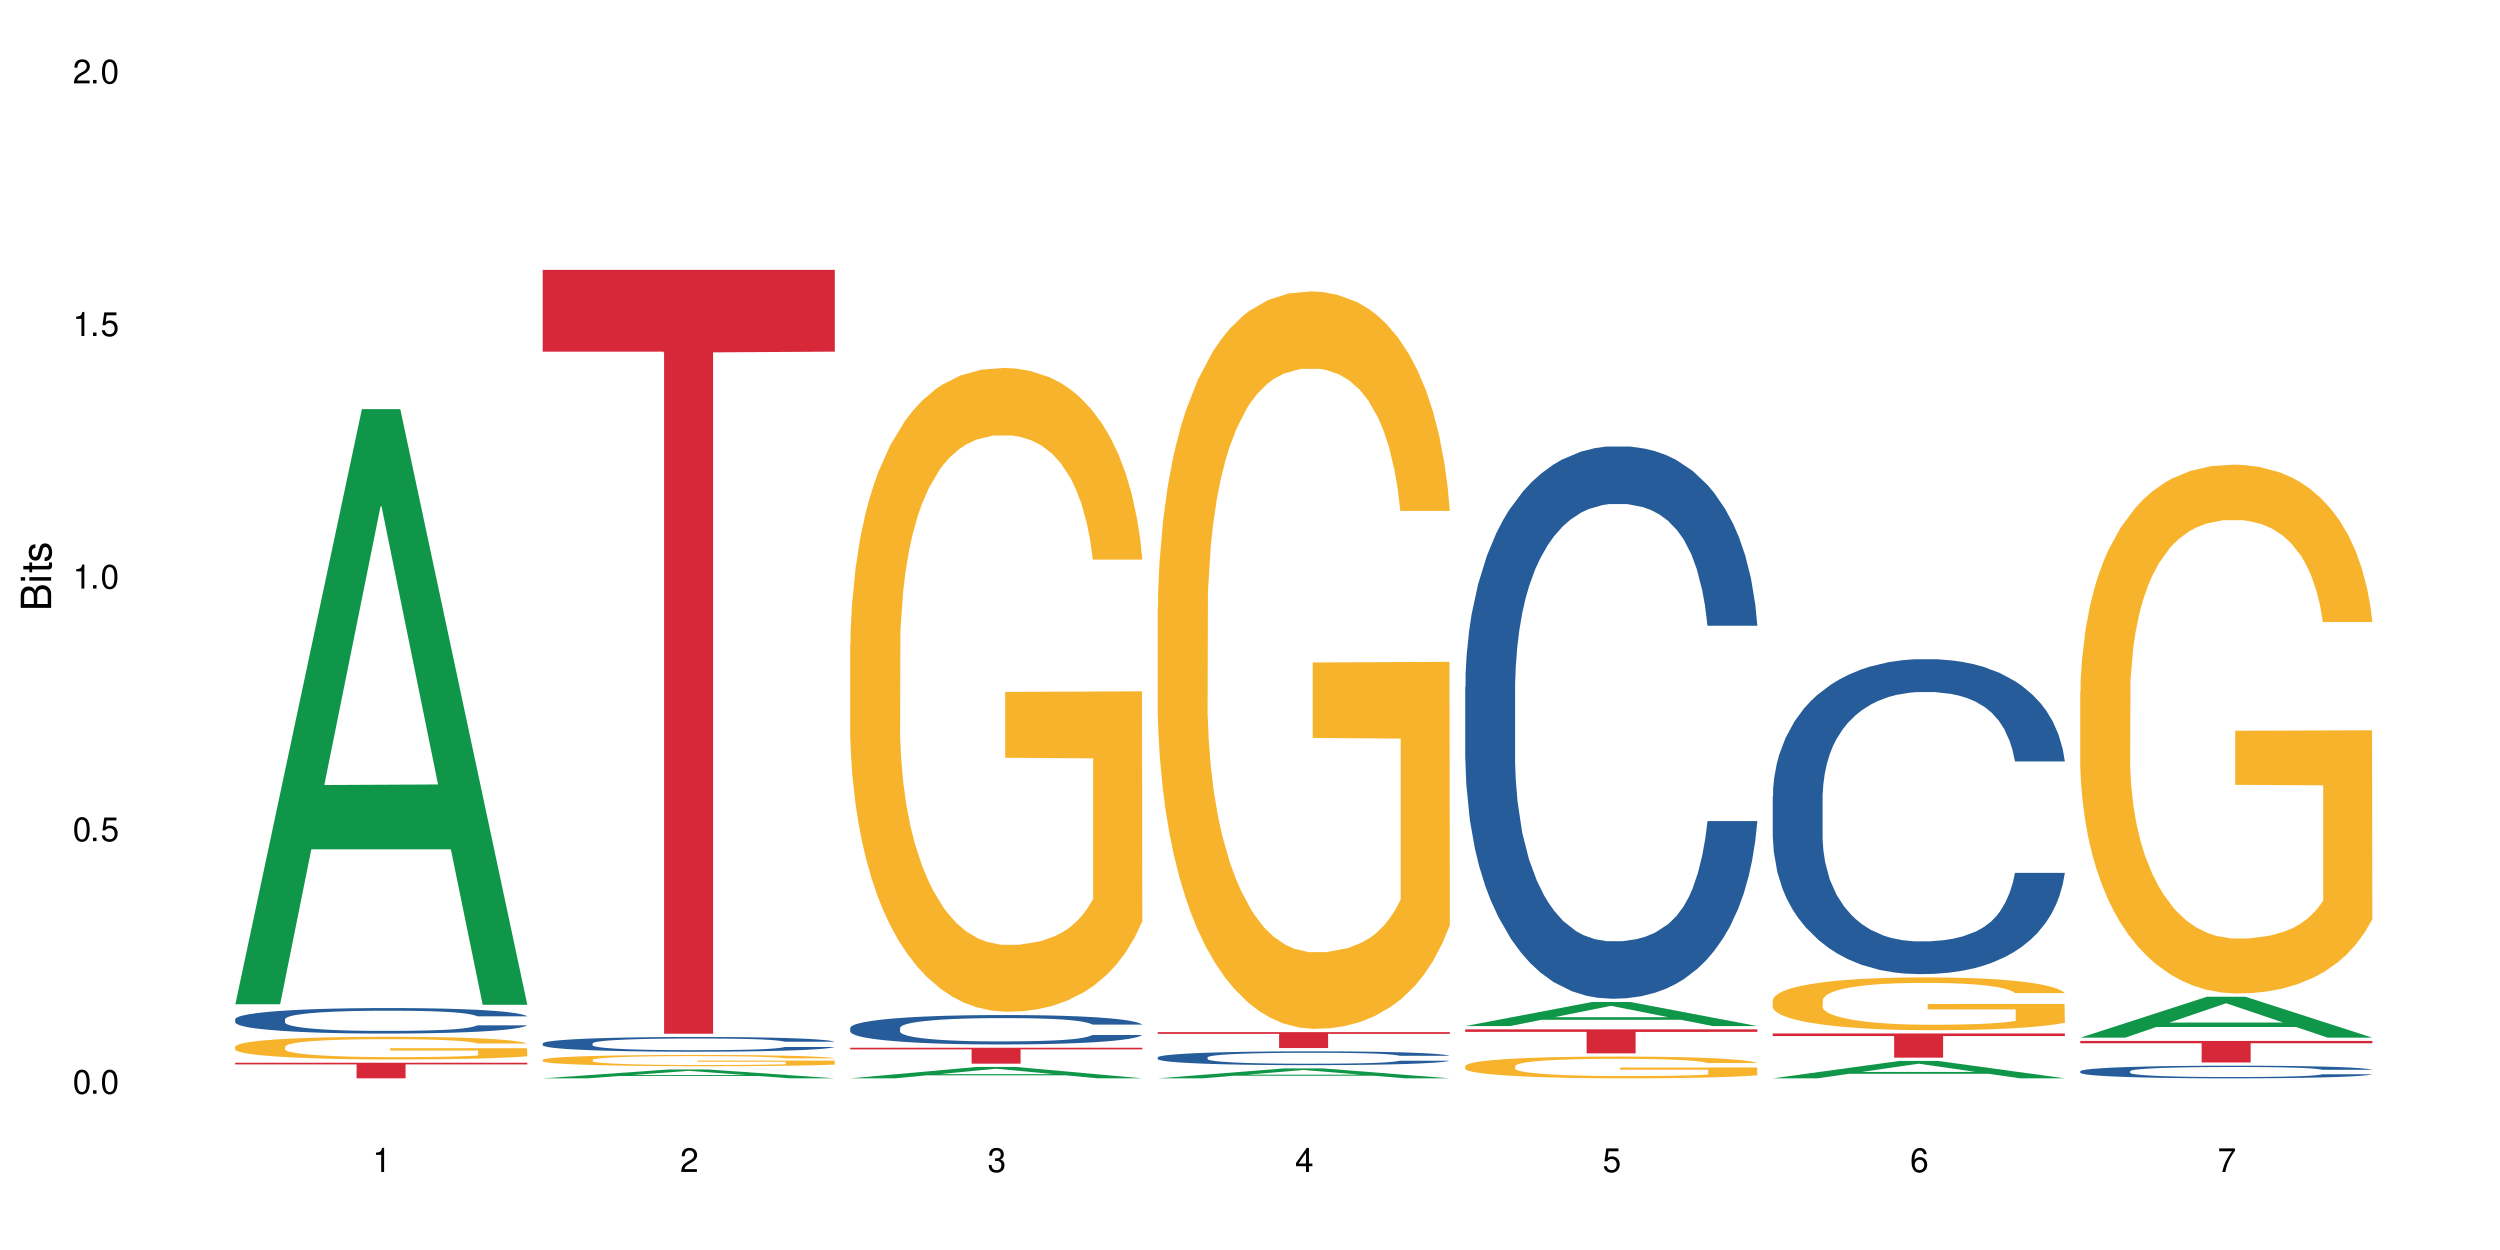 <?xml version="1.0" encoding="UTF-8"?>
<svg xmlns="http://www.w3.org/2000/svg" xmlns:xlink="http://www.w3.org/1999/xlink" width="720" height="360" viewBox="0 0 720 360">
<defs>
<g>
<g id="glyph-0-0">
</g>
<g id="glyph-0-1">
<path d="M 2.641 -6.938 C 2 -6.938 1.422 -6.656 1.078 -6.172 C 0.641 -5.562 0.406 -4.641 0.406 -3.359 C 0.406 -1.016 1.188 0.219 2.641 0.219 C 4.078 0.219 4.859 -1.016 4.859 -3.297 C 4.859 -4.641 4.656 -5.547 4.203 -6.172 C 3.844 -6.656 3.281 -6.938 2.641 -6.938 Z M 2.641 -6.188 C 3.547 -6.188 4 -5.25 4 -3.375 C 4 -1.406 3.562 -0.484 2.625 -0.484 C 1.734 -0.484 1.281 -1.438 1.281 -3.344 C 1.281 -5.25 1.734 -6.188 2.641 -6.188 Z M 2.641 -6.188 "/>
</g>
<g id="glyph-0-2">
<path d="M 1.828 -1 L 0.828 -1 L 0.828 0 L 1.828 0 Z M 1.828 -1 "/>
</g>
<g id="glyph-0-3">
<path d="M 4.562 -6.797 L 1.062 -6.797 L 0.547 -3.094 L 1.328 -3.094 C 1.719 -3.562 2.047 -3.734 2.578 -3.734 C 3.484 -3.734 4.062 -3.109 4.062 -2.094 C 4.062 -1.125 3.484 -0.531 2.578 -0.531 C 1.828 -0.531 1.375 -0.906 1.188 -1.672 L 0.328 -1.672 C 0.453 -1.109 0.547 -0.844 0.75 -0.594 C 1.125 -0.078 1.828 0.219 2.594 0.219 C 3.969 0.219 4.922 -0.781 4.922 -2.219 C 4.922 -3.562 4.031 -4.484 2.719 -4.484 C 2.25 -4.484 1.859 -4.359 1.469 -4.062 L 1.734 -5.969 L 4.562 -5.969 Z M 4.562 -6.797 "/>
</g>
<g id="glyph-0-4">
<path d="M 2.484 -4.938 L 2.484 0 L 3.328 0 L 3.328 -6.938 L 2.766 -6.938 C 2.469 -5.875 2.281 -5.734 0.984 -5.562 L 0.984 -4.938 Z M 2.484 -4.938 "/>
</g>
<g id="glyph-0-5">
<path d="M 4.859 -0.828 L 1.281 -0.828 C 1.359 -1.406 1.672 -1.781 2.5 -2.281 L 3.469 -2.828 C 4.406 -3.344 4.906 -4.062 4.906 -4.906 C 4.906 -5.484 4.672 -6.031 4.266 -6.406 C 3.859 -6.766 3.375 -6.938 2.719 -6.938 C 1.859 -6.938 1.219 -6.625 0.844 -6.031 C 0.609 -5.672 0.5 -5.234 0.484 -4.531 L 1.328 -4.531 C 1.359 -5.016 1.406 -5.281 1.531 -5.516 C 1.75 -5.938 2.188 -6.203 2.703 -6.203 C 3.469 -6.203 4.031 -5.641 4.031 -4.891 C 4.031 -4.344 3.719 -3.859 3.125 -3.516 L 2.234 -3 C 0.812 -2.172 0.406 -1.531 0.328 -0.016 L 4.859 -0.016 Z M 4.859 -0.828 "/>
</g>
<g id="glyph-0-6">
<path d="M 2.125 -3.188 L 2.578 -3.188 C 3.5 -3.188 3.984 -2.766 3.984 -1.922 C 3.984 -1.062 3.469 -0.531 2.594 -0.531 C 1.656 -0.531 1.203 -1 1.156 -2.016 L 0.312 -2.016 C 0.344 -1.453 0.438 -1.094 0.609 -0.781 C 0.953 -0.109 1.625 0.219 2.547 0.219 C 3.953 0.219 4.859 -0.625 4.859 -1.938 C 4.859 -2.828 4.516 -3.297 3.703 -3.594 C 4.344 -3.844 4.656 -4.328 4.656 -5.031 C 4.656 -6.219 3.875 -6.938 2.578 -6.938 C 1.203 -6.938 0.484 -6.172 0.453 -4.703 L 1.297 -4.703 C 1.312 -5.125 1.344 -5.359 1.453 -5.578 C 1.641 -5.969 2.062 -6.203 2.594 -6.203 C 3.344 -6.203 3.797 -5.75 3.797 -5 C 3.797 -4.516 3.609 -4.219 3.25 -4.047 C 3.016 -3.953 2.703 -3.922 2.125 -3.906 Z M 2.125 -3.188 "/>
</g>
<g id="glyph-0-7">
<path d="M 3.141 -1.672 L 3.141 0 L 3.984 0 L 3.984 -1.672 L 4.984 -1.672 L 4.984 -2.438 L 3.984 -2.438 L 3.984 -6.938 L 3.359 -6.938 L 0.266 -2.578 L 0.266 -1.672 Z M 3.141 -2.438 L 1 -2.438 L 3.141 -5.5 Z M 3.141 -2.438 "/>
</g>
<g id="glyph-0-8">
<path d="M 4.781 -5.125 C 4.609 -6.266 3.891 -6.938 2.844 -6.938 C 2.094 -6.938 1.422 -6.578 1.031 -5.953 C 0.594 -5.266 0.406 -4.422 0.406 -3.172 C 0.406 -2 0.578 -1.25 0.984 -0.641 C 1.359 -0.078 1.953 0.219 2.703 0.219 C 3.984 0.219 4.922 -0.75 4.922 -2.094 C 4.922 -3.375 4.062 -4.281 2.844 -4.281 C 2.172 -4.281 1.641 -4.031 1.281 -3.516 C 1.281 -5.234 1.828 -6.188 2.797 -6.188 C 3.391 -6.188 3.797 -5.797 3.938 -5.125 Z M 2.734 -3.531 C 3.547 -3.531 4.062 -2.953 4.062 -2.031 C 4.062 -1.156 3.484 -0.531 2.703 -0.531 C 1.922 -0.531 1.328 -1.188 1.328 -2.078 C 1.328 -2.938 1.906 -3.531 2.734 -3.531 Z M 2.734 -3.531 "/>
</g>
<g id="glyph-0-9">
<path d="M 4.984 -6.797 L 0.438 -6.797 L 0.438 -5.969 L 4.109 -5.969 C 2.5 -3.656 1.828 -2.234 1.328 0 L 2.219 0 C 2.594 -2.172 3.453 -4.047 4.984 -6.094 Z M 4.984 -6.797 "/>
</g>
<g id="glyph-1-0">
</g>
<g id="glyph-1-1">
<path d="M 0 -0.953 L 0 -4.891 C 0 -5.719 -0.234 -6.344 -0.734 -6.797 C -1.188 -7.234 -1.812 -7.469 -2.5 -7.469 C -3.547 -7.469 -4.188 -7 -4.625 -5.875 C -4.984 -6.688 -5.625 -7.094 -6.531 -7.094 C -7.172 -7.094 -7.734 -6.859 -8.141 -6.391 C -8.562 -5.922 -8.75 -5.344 -8.75 -4.5 L -8.75 -0.953 Z M -4.984 -2.062 L -7.766 -2.062 L -7.766 -4.219 C -7.766 -4.844 -7.688 -5.203 -7.453 -5.5 C -7.219 -5.812 -6.859 -5.969 -6.375 -5.969 C -5.891 -5.969 -5.531 -5.812 -5.297 -5.5 C -5.062 -5.203 -4.984 -4.844 -4.984 -4.219 Z M -0.984 -2.062 L -4 -2.062 L -4 -4.781 C -4 -5.766 -3.438 -6.359 -2.484 -6.359 C -1.547 -6.359 -0.984 -5.766 -0.984 -4.781 Z M -0.984 -2.062 "/>
</g>
<g id="glyph-1-2">
<path d="M -6.281 -1.797 L -6.281 -0.797 L 0 -0.797 L 0 -1.797 Z M -8.75 -1.797 L -8.75 -0.797 L -7.484 -0.797 L -7.484 -1.797 Z M -8.75 -1.797 "/>
</g>
<g id="glyph-1-3">
<path d="M -6.281 -3.047 L -6.281 -2.016 L -8.016 -2.016 L -8.016 -1.016 L -6.281 -1.016 L -6.281 -0.172 L -5.469 -0.172 L -5.469 -1.016 L -0.719 -1.016 C -0.078 -1.016 0.281 -1.453 0.281 -2.234 C 0.281 -2.5 0.25 -2.719 0.188 -3.047 L -0.641 -3.047 C -0.609 -2.906 -0.594 -2.766 -0.594 -2.562 C -0.594 -2.141 -0.719 -2.016 -1.156 -2.016 L -5.469 -2.016 L -5.469 -3.047 Z M -6.281 -3.047 "/>
</g>
<g id="glyph-1-4">
<path d="M -4.531 -5.25 C -5.766 -5.25 -6.469 -4.422 -6.469 -2.969 C -6.469 -1.516 -5.719 -0.562 -4.547 -0.562 C -3.562 -0.562 -3.094 -1.062 -2.734 -2.562 L -2.516 -3.484 C -2.344 -4.188 -2.094 -4.469 -1.641 -4.469 C -1.047 -4.469 -0.641 -3.875 -0.641 -3 C -0.641 -2.453 -0.797 -2 -1.062 -1.75 C -1.25 -1.594 -1.422 -1.531 -1.875 -1.469 L -1.875 -0.406 C -0.422 -0.453 0.281 -1.266 0.281 -2.922 C 0.281 -4.5 -0.5 -5.516 -1.719 -5.516 C -2.656 -5.516 -3.172 -4.984 -3.469 -3.734 L -3.703 -2.766 C -3.891 -1.953 -4.156 -1.609 -4.594 -1.609 C -5.188 -1.609 -5.547 -2.125 -5.547 -2.938 C -5.547 -3.75 -5.203 -4.172 -4.531 -4.203 Z M -4.531 -5.25 "/>
</g>
</g>
</defs>
<rect x="-72" y="-36" width="864" height="432" fill="rgb(100%, 100%, 100%)" fill-opacity="1"/>
<path fill-rule="nonzero" fill="rgb(6.275%, 58.824%, 28.235%)" fill-opacity="1" d="M 67.73 289.227 L 67.82 289.066 L 104.227 117.836 L 115.281 117.836 L 151.867 289.387 L 139.012 289.387 L 129.844 244.605 L 89.664 244.605 L 80.676 289.227 L 67.73 289.227 L 93.527 226.082 L 126.156 225.922 L 109.887 145.863 L 109.707 145.703 L 109.527 146.188 L 93.438 225.922 L 93.527 226.082 Z M 67.73 289.227 "/>
<path fill-rule="nonzero" fill="rgb(14.51%, 36.078%, 60%)" fill-opacity="1" d="M 67.73 293.516 L 67.832 293.508 L 67.832 293.348 L 68.141 293.094 L 68.859 292.77 L 69.578 292.551 L 71.426 292.152 L 73.988 291.77 L 76.656 291.477 L 78.605 291.301 L 80.352 291.168 L 84.352 290.918 L 86.918 290.793 L 89.688 290.676 L 93.074 290.562 L 95.535 290.496 L 101.078 290.391 L 105.18 290.344 L 108.363 290.32 L 115.238 290.32 L 119.34 290.348 L 122.316 290.383 L 125.598 290.438 L 128.371 290.496 L 133.191 290.645 L 137.5 290.832 L 139.449 290.938 L 142.527 291.148 L 144.891 291.348 L 146.531 291.523 L 148.379 291.77 L 150.02 292.074 L 151.25 292.414 L 151.867 292.703 L 137.5 292.703 L 136.785 292.434 L 135.961 292.227 L 134.422 291.953 L 132.883 291.758 L 130.73 291.562 L 128.781 291.438 L 126.113 291.309 L 123.754 291.227 L 121.289 291.168 L 118.93 291.129 L 114.414 291.086 L 109.184 291.086 L 107.234 291.102 L 103.23 291.152 L 101.078 291.199 L 98 291.297 L 95.844 291.383 L 93.281 291.516 L 91.535 291.629 L 89.379 291.805 L 87.84 291.961 L 86.098 292.18 L 85.07 292.348 L 84.148 292.535 L 83.328 292.758 L 82.711 292.992 L 82.301 293.242 L 82.094 293.48 L 82.094 294.523 L 82.301 294.762 L 82.812 295.047 L 84.148 295.453 L 86.098 295.809 L 88.355 296.094 L 90.508 296.293 L 91.742 296.387 L 93.383 296.496 L 95.945 296.629 L 99.641 296.762 L 101.797 296.816 L 105.078 296.871 L 108.465 296.898 L 112.98 296.898 L 116.98 296.871 L 119.648 296.836 L 122.418 296.781 L 126.215 296.668 L 128.574 296.562 L 130.629 296.434 L 132.168 296.305 L 133.191 296.199 L 134.73 295.992 L 135.961 295.762 L 136.887 295.527 L 137.5 295.301 L 151.867 295.301 L 151.25 295.57 L 150.328 295.832 L 149.402 296.023 L 147.969 296.258 L 146.324 296.469 L 143.965 296.703 L 142.016 296.855 L 139.449 297.023 L 137.09 297.152 L 134.527 297.266 L 130.73 297.398 L 128.266 297.469 L 125.598 297.527 L 122.418 297.582 L 118.418 297.629 L 114.109 297.656 L 110.105 297.66 L 105.797 297.648 L 102.617 297.621 L 98.41 297.562 L 93.176 297.441 L 89.379 297.312 L 86.406 297.184 L 83.84 297.051 L 80.969 296.871 L 77.273 296.574 L 75.016 296.348 L 73.477 296.16 L 71.734 295.898 L 70.5 295.664 L 69.066 295.285 L 68.039 294.809 L 67.73 294.441 Z M 67.73 293.516 "/>
<path fill-rule="nonzero" fill="rgb(96.863%, 70.196%, 16.863%)" fill-opacity="1" d="M 67.73 301.395 L 67.832 301.387 L 67.832 301.27 L 68.242 301 L 69.27 300.629 L 70.605 300.328 L 72.039 300.09 L 72.965 299.961 L 74.504 299.785 L 75.836 299.652 L 79.223 299.383 L 83.531 299.133 L 85.891 299.027 L 88.559 298.926 L 92.355 298.812 L 94.102 298.77 L 99.438 298.676 L 105.488 298.613 L 112.16 298.598 L 115.238 298.602 L 119.441 298.625 L 125.188 298.691 L 128.473 298.75 L 131.039 298.812 L 133.707 298.891 L 136.988 299.008 L 140.066 299.152 L 142.527 299.293 L 144.992 299.473 L 147.043 299.664 L 148.789 299.875 L 150.328 300.125 L 151.25 300.332 L 151.867 300.543 L 137.605 300.543 L 136.785 300.332 L 135.859 300.172 L 134.32 299.977 L 132.781 299.832 L 131.242 299.719 L 128.371 299.562 L 125.906 299.469 L 122.828 299.383 L 119.855 299.332 L 116.469 299.293 L 114.414 299.281 L 108.977 299.281 L 104.055 299.324 L 101.18 299.371 L 99.129 299.422 L 96.254 299.508 L 94.512 299.582 L 93.484 299.629 L 90.406 299.812 L 88.355 299.98 L 87.227 300.094 L 85.789 300.273 L 84.762 300.434 L 83.633 300.672 L 83.02 300.852 L 82.199 301.258 L 82.094 302.332 L 82.402 302.559 L 83.02 302.801 L 83.84 303.016 L 85.07 303.242 L 86.301 303.418 L 88.457 303.648 L 90.305 303.805 L 91.742 303.906 L 94.512 304.066 L 95.641 304.121 L 98.309 304.227 L 101.078 304.312 L 104.465 304.383 L 107.027 304.418 L 111.133 304.449 L 116.363 304.449 L 122.52 304.414 L 126.422 304.363 L 129.09 304.316 L 130.832 304.277 L 132.988 304.211 L 134.527 304.148 L 135.961 304.086 L 137.707 303.984 L 137.707 302.559 L 112.363 302.551 L 112.363 301.883 L 151.762 301.879 L 151.867 304.211 L 149.711 304.371 L 147.043 304.527 L 144.48 304.645 L 141.812 304.746 L 138.016 304.859 L 134.938 304.93 L 130.215 305.016 L 125.906 305.07 L 121.395 305.105 L 117.391 305.121 L 112.672 305.129 L 108.465 305.117 L 103.949 305.082 L 100.359 305.031 L 97.074 304.973 L 93.793 304.895 L 89.688 304.77 L 87.02 304.668 L 84.25 304.543 L 81.48 304.395 L 79.016 304.234 L 77.375 304.109 L 75.734 303.965 L 73.988 303.785 L 72.348 303.582 L 71.117 303.398 L 69.988 303.191 L 69.168 302.992 L 68.348 302.723 L 67.938 302.512 L 67.73 302.324 Z M 67.73 301.395 "/>
<path fill-rule="nonzero" fill="rgb(83.922%, 15.686%, 22.353%)" fill-opacity="1" d="M 67.73 306.062 L 151.867 306.062 L 151.867 306.543 L 116.801 306.551 L 116.801 310.562 L 102.695 310.562 L 102.695 306.555 L 102.488 306.543 L 67.73 306.543 Z M 67.73 306.062 "/>
<path fill-rule="nonzero" fill="rgb(6.275%, 58.824%, 28.235%)" fill-opacity="1" d="M 156.293 310.559 L 156.383 310.555 L 192.789 308 L 203.844 308 L 240.43 310.562 L 227.574 310.562 L 218.406 309.891 L 178.227 309.891 L 169.238 310.559 L 156.293 310.559 L 182.094 309.617 L 214.723 309.613 L 198.453 308.418 L 198.273 308.414 L 198.094 308.422 L 182.004 309.613 L 182.094 309.617 Z M 156.293 310.559 "/>
<path fill-rule="nonzero" fill="rgb(14.51%, 36.078%, 60%)" fill-opacity="1" d="M 156.293 300.496 L 156.398 300.492 L 156.398 300.398 L 156.703 300.25 L 157.422 300.066 L 158.141 299.938 L 159.988 299.707 L 162.555 299.488 L 165.223 299.316 L 167.172 299.215 L 168.914 299.137 L 172.918 298.996 L 175.48 298.922 L 178.25 298.855 L 181.637 298.789 L 184.102 298.75 L 189.641 298.688 L 193.746 298.66 L 196.926 298.648 L 203.801 298.648 L 207.902 298.664 L 210.879 298.684 L 214.164 298.715 L 216.934 298.75 L 221.754 298.836 L 226.066 298.945 L 228.016 299.008 L 231.094 299.125 L 233.453 299.242 L 235.094 299.344 L 236.941 299.488 L 238.582 299.66 L 239.812 299.859 L 240.43 300.027 L 226.066 300.027 L 225.348 299.871 L 224.527 299.75 L 222.988 299.594 L 221.449 299.48 L 219.293 299.367 L 217.344 299.293 L 214.676 299.219 L 212.316 299.172 L 209.855 299.137 L 207.492 299.113 L 202.98 299.09 L 197.746 299.09 L 195.797 299.098 L 191.797 299.129 L 189.641 299.156 L 186.562 299.211 L 184.406 299.262 L 181.844 299.34 L 180.098 299.406 L 177.945 299.508 L 176.406 299.598 L 174.66 299.723 L 173.633 299.82 L 172.711 299.93 L 171.891 300.059 L 171.273 300.191 L 170.863 300.336 L 170.66 300.477 L 170.66 301.078 L 170.863 301.219 L 171.379 301.379 L 172.711 301.617 L 174.66 301.824 L 176.918 301.984 L 179.074 302.102 L 180.305 302.156 L 181.945 302.219 L 184.512 302.297 L 188.203 302.375 L 190.359 302.406 L 193.641 302.438 L 197.027 302.449 L 201.543 302.449 L 205.543 302.438 L 208.211 302.418 L 210.98 302.387 L 214.777 302.32 L 217.137 302.258 L 219.191 302.184 L 220.73 302.109 L 221.754 302.047 L 223.293 301.926 L 224.527 301.797 L 225.449 301.66 L 226.066 301.527 L 240.43 301.527 L 239.812 301.684 L 238.891 301.836 L 237.969 301.945 L 236.531 302.082 L 234.891 302.203 L 232.527 302.34 L 230.578 302.43 L 228.016 302.523 L 225.656 302.598 L 223.09 302.664 L 219.293 302.742 L 216.832 302.781 L 214.164 302.816 L 210.98 302.848 L 206.98 302.875 L 202.672 302.891 L 198.668 302.895 L 194.359 302.887 L 191.18 302.871 L 186.973 302.836 L 181.738 302.766 L 177.945 302.691 L 174.969 302.617 L 172.402 302.539 L 169.531 302.438 L 165.836 302.266 L 163.578 302.133 L 162.039 302.023 L 160.297 301.871 L 159.066 301.738 L 157.629 301.52 L 156.602 301.246 L 156.293 301.031 Z M 156.293 300.496 "/>
<path fill-rule="nonzero" fill="rgb(96.863%, 70.196%, 16.863%)" fill-opacity="1" d="M 156.293 305.215 L 156.398 305.211 L 156.398 305.152 L 156.809 305.02 L 157.832 304.836 L 159.168 304.684 L 160.605 304.566 L 161.527 304.504 L 163.066 304.418 L 164.398 304.352 L 167.785 304.219 L 172.094 304.094 L 174.457 304.043 L 177.121 303.992 L 180.918 303.934 L 182.664 303.914 L 188 303.867 L 194.051 303.836 L 200.723 303.828 L 203.801 303.832 L 208.008 303.844 L 213.754 303.875 L 217.035 303.906 L 219.602 303.934 L 222.27 303.973 L 225.551 304.031 L 228.629 304.102 L 231.094 304.176 L 233.555 304.262 L 235.605 304.355 L 237.352 304.461 L 238.891 304.586 L 239.812 304.688 L 240.43 304.793 L 226.168 304.793 L 225.348 304.688 L 224.422 304.609 L 222.883 304.512 L 221.344 304.441 L 219.805 304.383 L 216.934 304.309 L 214.473 304.262 L 211.395 304.219 L 208.418 304.191 L 205.031 304.176 L 202.98 304.168 L 197.543 304.168 L 192.617 304.188 L 189.742 304.211 L 187.691 304.234 L 184.816 304.281 L 183.074 304.316 L 182.047 304.34 L 178.969 304.43 L 176.918 304.516 L 175.789 304.57 L 174.352 304.66 L 173.328 304.738 L 172.199 304.855 L 171.582 304.945 L 170.762 305.145 L 170.66 305.68 L 170.965 305.789 L 171.582 305.91 L 172.402 306.02 L 173.633 306.129 L 174.867 306.215 L 177.02 306.332 L 178.867 306.406 L 180.305 306.457 L 183.074 306.539 L 184.203 306.562 L 186.871 306.617 L 189.641 306.66 L 193.027 306.695 L 195.59 306.711 L 199.695 306.727 L 204.93 306.727 L 211.086 306.711 L 214.984 306.684 L 217.652 306.66 L 219.395 306.641 L 221.551 306.609 L 223.09 306.578 L 224.527 306.547 L 226.27 306.496 L 226.27 305.789 L 200.926 305.789 L 200.926 305.457 L 240.328 305.453 L 240.43 306.609 L 238.273 306.688 L 235.605 306.766 L 233.043 306.824 L 230.375 306.875 L 226.578 306.93 L 223.5 306.965 L 218.781 307.008 L 214.473 307.035 L 209.957 307.051 L 205.953 307.062 L 201.234 307.062 L 197.027 307.059 L 192.512 307.039 L 188.922 307.016 L 185.641 306.988 L 182.355 306.949 L 178.25 306.887 L 175.582 306.836 L 172.812 306.773 L 170.043 306.699 L 167.582 306.621 L 165.938 306.559 L 164.297 306.488 L 162.555 306.398 L 160.91 306.297 L 159.68 306.207 L 158.551 306.102 L 157.73 306.008 L 156.91 305.871 L 156.5 305.766 L 156.293 305.676 Z M 156.293 305.215 "/>
<path fill-rule="nonzero" fill="rgb(83.922%, 15.686%, 22.353%)" fill-opacity="1" d="M 156.293 77.727 L 240.43 77.727 L 240.43 101.273 L 205.363 101.48 L 205.363 297.715 L 191.258 297.715 L 191.258 101.688 L 191.051 101.273 L 156.293 101.273 Z M 156.293 77.727 "/>
<path fill-rule="nonzero" fill="rgb(6.275%, 58.824%, 28.235%)" fill-opacity="1" d="M 244.859 310.559 L 244.949 310.555 L 281.352 307.27 L 292.41 307.27 L 328.992 310.562 L 316.141 310.562 L 306.969 309.703 L 266.789 309.703 L 257.801 310.559 L 244.859 310.559 L 270.656 309.348 L 303.285 309.344 L 287.016 307.805 L 286.836 307.805 L 286.656 307.812 L 270.566 309.344 L 270.656 309.348 Z M 244.859 310.559 "/>
<path fill-rule="nonzero" fill="rgb(14.51%, 36.078%, 60%)" fill-opacity="1" d="M 244.859 296.02 L 244.961 296.012 L 244.961 295.824 L 245.27 295.531 L 245.988 295.16 L 246.703 294.906 L 248.551 294.449 L 251.117 294.008 L 253.785 293.668 L 255.734 293.465 L 257.477 293.309 L 261.48 293.023 L 264.043 292.875 L 266.816 292.746 L 270.199 292.613 L 272.664 292.535 L 278.203 292.414 L 282.309 292.359 L 285.488 292.336 L 292.363 292.336 L 296.469 292.367 L 299.441 292.406 L 302.727 292.465 L 305.496 292.535 L 310.32 292.707 L 314.629 292.922 L 316.578 293.047 L 319.656 293.285 L 322.016 293.52 L 323.656 293.719 L 325.504 294.008 L 327.145 294.355 L 328.379 294.75 L 328.992 295.082 L 314.629 295.082 L 313.91 294.773 L 313.09 294.535 L 311.551 294.215 L 310.012 293.992 L 307.855 293.766 L 305.906 293.621 L 303.238 293.473 L 300.879 293.379 L 298.418 293.309 L 296.059 293.266 L 291.543 293.219 L 286.309 293.219 L 284.359 293.234 L 280.359 293.293 L 278.203 293.348 L 275.125 293.457 L 272.973 293.559 L 270.406 293.711 L 268.66 293.844 L 266.508 294.047 L 264.969 294.223 L 263.223 294.48 L 262.199 294.672 L 261.273 294.891 L 260.453 295.145 L 259.84 295.414 L 259.426 295.703 L 259.223 295.98 L 259.223 297.18 L 259.426 297.461 L 259.941 297.785 L 261.273 298.258 L 263.223 298.668 L 265.48 298.992 L 267.637 299.223 L 268.867 299.332 L 270.508 299.457 L 273.074 299.609 L 276.77 299.766 L 278.922 299.828 L 282.207 299.891 L 285.59 299.922 L 290.105 299.922 L 294.109 299.891 L 296.773 299.852 L 299.547 299.789 L 303.344 299.656 L 305.703 299.535 L 307.754 299.387 L 309.293 299.238 L 310.32 299.117 L 311.859 298.875 L 313.09 298.613 L 314.012 298.34 L 314.629 298.078 L 328.992 298.078 L 328.379 298.387 L 327.453 298.691 L 326.531 298.914 L 325.094 299.184 L 323.453 299.426 L 321.094 299.695 L 319.145 299.875 L 316.578 300.066 L 314.219 300.215 L 311.652 300.348 L 307.855 300.5 L 305.395 300.578 L 302.727 300.648 L 299.547 300.711 L 295.543 300.766 L 291.234 300.797 L 287.234 300.805 L 282.926 300.789 L 279.742 300.758 L 275.535 300.688 L 270.305 300.547 L 266.508 300.402 L 263.531 300.254 L 260.965 300.098 L 258.094 299.891 L 254.398 299.551 L 252.145 299.285 L 250.605 299.07 L 248.859 298.766 L 247.629 298.496 L 246.191 298.062 L 245.164 297.512 L 244.859 297.086 Z M 244.859 296.02 "/>
<path fill-rule="nonzero" fill="rgb(96.863%, 70.196%, 16.863%)" fill-opacity="1" d="M 244.859 185.383 L 244.961 185.215 L 244.961 181.828 L 245.371 174.207 L 246.398 163.707 L 247.73 155.07 L 249.168 148.293 L 250.09 144.738 L 251.629 139.656 L 252.965 135.934 L 256.348 128.312 L 260.66 121.199 L 263.02 118.148 L 265.688 115.27 L 269.484 112.051 L 271.227 110.867 L 276.562 108.156 L 282.617 106.465 L 289.285 105.957 L 292.363 106.125 L 296.57 106.801 L 302.316 108.664 L 305.598 110.359 L 308.164 112.051 L 310.832 114.254 L 314.117 117.641 L 317.195 121.707 L 319.656 125.77 L 322.117 130.852 L 324.172 136.27 L 325.914 142.199 L 327.453 149.312 L 328.379 155.238 L 328.992 161.164 L 314.73 161.164 L 313.91 155.238 L 312.988 150.664 L 311.449 145.078 L 309.91 141.012 L 308.371 137.793 L 305.496 133.391 L 303.035 130.684 L 299.957 128.312 L 296.98 126.785 L 293.594 125.77 L 291.543 125.434 L 286.105 125.434 L 281.18 126.617 L 278.309 127.973 L 276.254 129.328 L 273.383 131.867 L 271.637 133.898 L 270.613 135.254 L 267.535 140.504 L 265.48 145.246 L 264.352 148.465 L 262.918 153.543 L 261.891 158.117 L 260.762 164.891 L 260.145 169.973 L 259.324 181.488 L 259.223 211.973 L 259.531 218.406 L 260.145 225.352 L 260.965 231.449 L 262.199 237.883 L 263.43 242.797 L 265.582 249.398 L 267.43 253.805 L 268.867 256.684 L 271.637 261.254 L 272.766 262.777 L 275.434 265.828 L 278.203 268.199 L 281.59 270.23 L 284.156 271.246 L 288.258 272.094 L 293.492 272.094 L 299.648 271.078 L 303.547 269.723 L 306.215 268.367 L 307.961 267.184 L 310.113 265.32 L 311.652 263.625 L 313.09 261.762 L 314.832 258.883 L 314.832 218.406 L 289.492 218.238 L 289.492 199.27 L 328.891 199.102 L 328.992 265.32 L 326.84 269.891 L 324.172 274.297 L 321.605 277.684 L 318.938 280.562 L 315.141 283.777 L 312.062 285.812 L 307.344 288.184 L 303.035 289.707 L 298.52 290.723 L 294.52 291.23 L 289.797 291.398 L 285.59 291.062 L 281.078 290.047 L 277.484 288.691 L 274.203 286.996 L 270.918 284.797 L 266.816 281.238 L 264.148 278.359 L 261.379 274.805 L 258.605 270.57 L 256.145 265.996 L 254.504 262.441 L 252.859 258.375 L 251.117 253.297 L 249.477 247.535 L 248.242 242.285 L 247.113 236.359 L 246.293 230.77 L 245.473 223.148 L 245.062 217.055 L 244.859 211.805 Z M 244.859 185.383 "/>
<path fill-rule="nonzero" fill="rgb(83.922%, 15.686%, 22.353%)" fill-opacity="1" d="M 244.859 301.738 L 328.992 301.738 L 328.992 302.23 L 293.93 302.234 L 293.93 306.332 L 279.82 306.332 L 279.82 302.238 L 279.617 302.23 L 244.859 302.23 Z M 244.859 301.738 "/>
<path fill-rule="nonzero" fill="rgb(6.275%, 58.824%, 28.235%)" fill-opacity="1" d="M 333.422 310.559 L 333.512 310.555 L 369.914 307.699 L 380.973 307.699 L 417.555 310.562 L 404.703 310.562 L 395.535 309.812 L 355.355 309.812 L 346.363 310.559 L 333.422 310.559 L 359.219 309.504 L 391.848 309.504 L 375.578 308.168 L 375.398 308.164 L 375.219 308.172 L 359.129 309.504 L 359.219 309.504 Z M 333.422 310.559 "/>
<path fill-rule="nonzero" fill="rgb(14.51%, 36.078%, 60%)" fill-opacity="1" d="M 333.422 304.516 L 333.523 304.516 L 333.523 304.426 L 333.832 304.289 L 334.551 304.113 L 335.27 303.992 L 337.113 303.781 L 339.68 303.574 L 342.348 303.414 L 344.297 303.316 L 346.043 303.246 L 350.043 303.109 L 352.609 303.043 L 355.379 302.98 L 358.766 302.918 L 361.227 302.883 L 366.766 302.824 L 370.871 302.797 L 374.051 302.789 L 380.926 302.789 L 385.031 302.801 L 388.008 302.82 L 391.289 302.848 L 394.059 302.883 L 398.883 302.961 L 403.191 303.062 L 405.141 303.121 L 408.219 303.234 L 410.578 303.344 L 412.223 303.438 L 414.066 303.574 L 415.711 303.734 L 416.941 303.922 L 417.555 304.078 L 403.191 304.078 L 402.473 303.934 L 401.652 303.82 L 400.113 303.672 L 398.574 303.566 L 396.422 303.461 L 394.469 303.391 L 391.805 303.32 L 389.441 303.277 L 386.98 303.246 L 384.621 303.223 L 380.105 303.203 L 374.875 303.203 L 372.922 303.211 L 368.922 303.238 L 366.766 303.262 L 363.688 303.312 L 361.535 303.363 L 358.969 303.434 L 357.227 303.496 L 355.07 303.59 L 353.531 303.676 L 351.789 303.793 L 350.762 303.887 L 349.836 303.988 L 349.016 304.105 L 348.402 304.234 L 347.992 304.367 L 347.785 304.5 L 347.785 305.062 L 347.992 305.195 L 348.504 305.348 L 349.836 305.566 L 351.789 305.762 L 354.043 305.914 L 356.199 306.023 L 357.43 306.074 L 359.07 306.133 L 361.637 306.203 L 365.332 306.277 L 367.484 306.305 L 370.77 306.336 L 374.156 306.348 L 378.668 306.348 L 382.672 306.336 L 385.34 306.316 L 388.109 306.289 L 391.906 306.227 L 394.266 306.168 L 396.316 306.098 L 397.855 306.027 L 398.883 305.973 L 400.422 305.859 L 401.652 305.734 L 402.578 305.609 L 403.191 305.484 L 417.555 305.484 L 416.941 305.629 L 416.016 305.77 L 415.094 305.875 L 413.656 306.004 L 412.016 306.117 L 409.656 306.242 L 407.707 306.328 L 405.141 306.418 L 402.781 306.488 L 400.215 306.551 L 396.422 306.621 L 393.957 306.656 L 391.289 306.691 L 388.109 306.719 L 384.109 306.746 L 379.797 306.758 L 375.797 306.762 L 371.488 306.758 L 368.305 306.742 L 364.102 306.707 L 358.867 306.645 L 355.07 306.574 L 352.094 306.504 L 349.531 306.434 L 346.656 306.336 L 342.965 306.176 L 340.707 306.051 L 339.168 305.949 L 337.422 305.809 L 336.191 305.68 L 334.754 305.477 L 333.73 305.219 L 333.422 305.02 Z M 333.422 304.516 "/>
<path fill-rule="nonzero" fill="rgb(96.863%, 70.196%, 16.863%)" fill-opacity="1" d="M 333.422 174.895 L 333.523 174.699 L 333.523 170.82 L 333.934 162.09 L 334.961 150.062 L 336.293 140.172 L 337.73 132.414 L 338.652 128.34 L 340.191 122.52 L 341.527 118.254 L 344.914 109.523 L 349.223 101.379 L 351.582 97.887 L 354.25 94.59 L 358.047 90.902 L 359.789 89.543 L 365.125 86.441 L 371.18 84.5 L 377.848 83.918 L 380.926 84.113 L 385.133 84.891 L 390.879 87.023 L 394.164 88.965 L 396.727 90.902 L 399.395 93.426 L 402.68 97.305 L 405.758 101.961 L 408.219 106.613 L 410.684 112.434 L 412.734 118.641 L 414.477 125.43 L 416.016 133.578 L 416.941 140.367 L 417.555 147.156 L 403.293 147.156 L 402.473 140.367 L 401.551 135.129 L 400.012 128.727 L 398.473 124.07 L 396.934 120.387 L 394.059 115.344 L 391.598 112.238 L 388.52 109.523 L 385.543 107.777 L 382.156 106.613 L 380.105 106.227 L 374.668 106.227 L 369.742 107.586 L 366.871 109.137 L 364.816 110.688 L 361.945 113.598 L 360.199 115.926 L 359.176 117.477 L 356.098 123.488 L 354.043 128.922 L 352.914 132.605 L 351.48 138.426 L 350.453 143.664 L 349.324 151.422 L 348.711 157.242 L 347.887 170.43 L 347.785 205.348 L 348.094 212.719 L 348.711 220.672 L 349.531 227.652 L 350.762 235.023 L 351.992 240.648 L 354.148 248.215 L 355.992 253.258 L 357.43 256.555 L 360.199 261.793 L 361.328 263.539 L 363.996 267.031 L 366.766 269.746 L 370.152 272.074 L 372.719 273.238 L 376.824 274.207 L 382.055 274.207 L 388.211 273.043 L 392.109 271.492 L 394.777 269.938 L 396.523 268.582 L 398.676 266.449 L 400.215 264.508 L 401.652 262.375 L 403.398 259.078 L 403.398 212.719 L 378.055 212.523 L 378.055 190.797 L 417.453 190.605 L 417.555 266.449 L 415.402 271.684 L 412.734 276.727 L 410.168 280.609 L 407.5 283.906 L 403.703 287.59 L 400.625 289.918 L 395.906 292.633 L 391.598 294.379 L 387.082 295.543 L 383.082 296.125 L 378.363 296.32 L 374.156 295.93 L 369.641 294.766 L 366.051 293.215 L 362.766 291.277 L 359.484 288.754 L 355.379 284.68 L 352.711 281.383 L 349.941 277.309 L 347.172 272.461 L 344.707 267.223 L 343.066 263.148 L 341.426 258.496 L 339.68 252.676 L 338.039 246.082 L 336.809 240.066 L 335.68 233.277 L 334.859 226.879 L 334.035 218.148 L 333.625 211.164 L 333.422 205.152 Z M 333.422 174.895 "/>
<path fill-rule="nonzero" fill="rgb(83.922%, 15.686%, 22.353%)" fill-opacity="1" d="M 333.422 297.254 L 417.555 297.254 L 417.555 297.746 L 382.492 297.75 L 382.492 301.852 L 368.383 301.852 L 368.383 297.754 L 368.18 297.746 L 333.422 297.746 Z M 333.422 297.254 "/>
<path fill-rule="nonzero" fill="rgb(6.275%, 58.824%, 28.235%)" fill-opacity="1" d="M 421.984 295.504 L 422.074 295.496 L 458.48 288.578 L 469.535 288.578 L 506.121 295.512 L 493.266 295.512 L 484.098 293.703 L 443.918 293.703 L 434.93 295.504 L 421.984 295.504 L 447.781 292.953 L 480.41 292.945 L 464.141 289.711 L 463.961 289.703 L 463.781 289.723 L 447.691 292.945 L 447.781 292.953 Z M 421.984 295.504 "/>
<path fill-rule="nonzero" fill="rgb(14.51%, 36.078%, 60%)" fill-opacity="1" d="M 421.984 197.801 L 422.086 197.656 L 422.086 194.168 L 422.395 188.645 L 423.113 181.664 L 423.832 176.867 L 425.68 168.293 L 428.242 160.004 L 430.91 153.609 L 432.859 149.828 L 434.605 146.922 L 438.605 141.543 L 441.172 138.781 L 443.941 136.309 L 447.328 133.836 L 449.789 132.383 L 455.332 130.059 L 459.434 129.039 L 462.617 128.605 L 469.488 128.605 L 473.594 129.188 L 476.57 129.914 L 479.852 131.074 L 482.625 132.383 L 487.445 135.582 L 491.754 139.652 L 493.703 141.98 L 496.781 146.484 L 499.145 150.848 L 500.785 154.625 L 502.633 160.004 L 504.273 166.547 L 505.504 173.961 L 506.121 180.211 L 491.754 180.211 L 491.035 174.398 L 490.215 169.891 L 488.676 163.93 L 487.137 159.715 L 484.984 155.5 L 483.035 152.738 L 480.367 149.973 L 478.008 148.23 L 475.543 146.922 L 473.184 146.051 L 468.668 145.176 L 463.438 145.176 L 461.488 145.469 L 457.484 146.629 L 455.332 147.648 L 452.254 149.684 L 450.098 151.574 L 447.531 154.48 L 445.789 156.953 L 443.633 160.73 L 442.094 164.074 L 440.352 168.875 L 439.324 172.508 L 438.402 176.578 L 437.582 181.375 L 436.965 186.465 L 436.555 191.844 L 436.348 197.074 L 436.348 219.609 L 436.555 224.844 L 437.066 230.949 L 438.402 239.816 L 440.352 247.52 L 442.609 253.625 L 444.762 257.988 L 445.992 260.023 L 447.637 262.348 L 450.199 265.258 L 453.895 268.164 L 456.051 269.328 L 459.332 270.488 L 462.719 271.07 L 467.234 271.07 L 471.234 270.488 L 473.902 269.762 L 476.672 268.602 L 480.469 266.129 L 482.828 263.801 L 484.879 261.039 L 486.418 258.277 L 487.445 255.953 L 488.984 251.445 L 490.215 246.504 L 491.141 241.414 L 491.754 236.473 L 506.121 236.473 L 505.504 242.285 L 504.582 247.957 L 503.656 252.172 L 502.223 257.262 L 500.578 261.766 L 498.219 266.855 L 496.27 270.199 L 493.703 273.832 L 491.344 276.594 L 488.781 279.066 L 484.984 281.973 L 482.52 283.43 L 479.852 284.738 L 476.672 285.898 L 472.672 286.918 L 468.363 287.5 L 464.359 287.645 L 460.051 287.352 L 456.871 286.773 L 452.664 285.465 L 447.43 282.848 L 443.633 280.086 L 440.66 277.324 L 438.094 274.414 L 435.219 270.488 L 431.527 264.094 L 429.27 259.152 L 427.73 255.078 L 425.984 249.41 L 424.754 244.324 L 423.32 236.18 L 422.293 225.859 L 421.984 217.863 Z M 421.984 197.801 "/>
<path fill-rule="nonzero" fill="rgb(96.863%, 70.196%, 16.863%)" fill-opacity="1" d="M 421.984 306.973 L 422.086 306.969 L 422.086 306.855 L 422.496 306.598 L 423.523 306.242 L 424.859 305.949 L 426.293 305.719 L 427.219 305.598 L 428.758 305.426 L 430.09 305.301 L 433.477 305.043 L 437.785 304.801 L 440.145 304.699 L 442.812 304.602 L 446.609 304.492 L 448.355 304.453 L 453.688 304.363 L 459.742 304.305 L 466.41 304.285 L 469.488 304.293 L 473.695 304.316 L 479.441 304.379 L 482.727 304.438 L 485.293 304.492 L 487.957 304.566 L 491.242 304.684 L 494.32 304.82 L 496.781 304.957 L 499.246 305.129 L 501.297 305.312 L 503.043 305.512 L 504.582 305.754 L 505.504 305.953 L 506.121 306.156 L 491.859 306.156 L 491.035 305.953 L 490.113 305.801 L 488.574 305.609 L 487.035 305.473 L 485.496 305.363 L 482.625 305.215 L 480.16 305.125 L 477.082 305.043 L 474.105 304.992 L 470.723 304.957 L 468.668 304.945 L 463.23 304.945 L 458.305 304.984 L 455.434 305.031 L 453.383 305.078 L 450.508 305.164 L 448.766 305.23 L 447.738 305.277 L 444.66 305.457 L 442.609 305.617 L 441.48 305.727 L 440.043 305.898 L 439.016 306.051 L 437.887 306.281 L 437.273 306.453 L 436.453 306.844 L 436.348 307.875 L 436.656 308.09 L 437.273 308.328 L 438.094 308.531 L 439.324 308.75 L 440.555 308.918 L 442.711 309.141 L 444.559 309.289 L 445.992 309.387 L 448.766 309.543 L 449.895 309.594 L 452.562 309.695 L 455.332 309.777 L 458.715 309.844 L 461.281 309.879 L 465.387 309.906 L 470.617 309.906 L 476.773 309.875 L 480.676 309.828 L 483.34 309.781 L 485.086 309.742 L 487.242 309.68 L 488.781 309.621 L 490.215 309.559 L 491.961 309.461 L 491.961 308.09 L 466.617 308.086 L 466.617 307.445 L 506.016 307.438 L 506.121 309.68 L 503.965 309.832 L 501.297 309.984 L 498.73 310.098 L 496.066 310.195 L 492.27 310.305 L 489.191 310.371 L 484.469 310.453 L 480.16 310.504 L 475.645 310.539 L 471.645 310.555 L 466.926 310.562 L 462.719 310.551 L 458.203 310.516 L 454.613 310.469 L 451.328 310.414 L 448.047 310.336 L 443.941 310.219 L 441.273 310.121 L 438.504 310 L 435.734 309.855 L 433.27 309.703 L 431.629 309.582 L 429.988 309.445 L 428.242 309.273 L 426.602 309.078 L 425.371 308.898 L 424.242 308.699 L 423.422 308.512 L 422.602 308.254 L 422.191 308.047 L 421.984 307.867 Z M 421.984 306.973 "/>
<path fill-rule="nonzero" fill="rgb(83.922%, 15.686%, 22.353%)" fill-opacity="1" d="M 421.984 296.445 L 506.121 296.445 L 506.121 297.184 L 471.055 297.191 L 471.055 303.352 L 456.945 303.352 L 456.945 297.199 L 456.742 297.184 L 421.984 297.184 Z M 421.984 296.445 "/>
<path fill-rule="nonzero" fill="rgb(6.275%, 58.824%, 28.235%)" fill-opacity="1" d="M 510.547 310.555 L 510.637 310.551 L 547.043 305.547 L 558.098 305.547 L 594.684 310.562 L 581.828 310.562 L 572.66 309.254 L 532.48 309.254 L 523.492 310.555 L 510.547 310.555 L 536.348 308.711 L 568.977 308.707 L 552.707 306.367 L 552.527 306.363 L 552.348 306.375 L 536.258 308.707 L 536.348 308.711 Z M 510.547 310.555 "/>
<path fill-rule="nonzero" fill="rgb(14.51%, 36.078%, 60%)" fill-opacity="1" d="M 510.547 229.328 L 510.652 229.246 L 510.652 227.258 L 510.957 224.109 L 511.676 220.129 L 512.395 217.395 L 514.242 212.504 L 516.809 207.777 L 519.473 204.133 L 521.426 201.977 L 523.168 200.32 L 527.168 197.25 L 529.734 195.676 L 532.504 194.27 L 535.891 192.859 L 538.355 192.031 L 543.895 190.703 L 548 190.125 L 551.18 189.875 L 558.055 189.875 L 562.156 190.207 L 565.133 190.621 L 568.418 191.285 L 571.188 192.031 L 576.008 193.852 L 580.32 196.176 L 582.27 197.5 L 585.348 200.07 L 587.707 202.559 L 589.348 204.711 L 591.195 207.777 L 592.836 211.508 L 594.066 215.734 L 594.684 219.301 L 580.32 219.301 L 579.602 215.984 L 578.781 213.414 L 577.242 210.016 L 575.703 207.613 L 573.547 205.211 L 571.598 203.633 L 568.93 202.059 L 566.57 201.066 L 564.105 200.32 L 561.746 199.82 L 557.234 199.324 L 552 199.324 L 550.051 199.488 L 546.051 200.152 L 543.895 200.734 L 540.816 201.895 L 538.66 202.973 L 536.098 204.629 L 534.352 206.039 L 532.199 208.191 L 530.66 210.098 L 528.914 212.836 L 527.887 214.906 L 526.965 217.227 L 526.145 219.965 L 525.527 222.863 L 525.117 225.93 L 524.914 228.914 L 524.914 241.762 L 525.117 244.746 L 525.629 248.227 L 526.965 253.285 L 528.914 257.676 L 531.172 261.16 L 533.324 263.645 L 534.559 264.805 L 536.199 266.133 L 538.766 267.789 L 542.457 269.445 L 544.613 270.109 L 547.895 270.773 L 551.281 271.105 L 555.797 271.105 L 559.797 270.773 L 562.465 270.359 L 565.234 269.695 L 569.031 268.285 L 571.391 266.961 L 573.445 265.387 L 574.984 263.812 L 576.008 262.484 L 577.547 259.914 L 578.781 257.098 L 579.703 254.195 L 580.32 251.379 L 594.684 251.379 L 594.066 254.691 L 593.145 257.926 L 592.223 260.328 L 590.785 263.23 L 589.145 265.801 L 586.781 268.699 L 584.832 270.605 L 582.27 272.68 L 579.91 274.254 L 577.344 275.664 L 573.547 277.32 L 571.086 278.148 L 568.418 278.895 L 565.234 279.559 L 561.234 280.141 L 556.926 280.473 L 552.922 280.555 L 548.613 280.387 L 545.434 280.055 L 541.227 279.312 L 535.992 277.82 L 532.199 276.242 L 529.223 274.668 L 526.656 273.012 L 523.785 270.773 L 520.09 267.125 L 517.832 264.309 L 516.293 261.988 L 514.551 258.754 L 513.316 255.852 L 511.883 251.211 L 510.855 245.328 L 510.547 240.77 Z M 510.547 229.328 "/>
<path fill-rule="nonzero" fill="rgb(96.863%, 70.196%, 16.863%)" fill-opacity="1" d="M 510.547 288.004 L 510.652 287.992 L 510.652 287.715 L 511.062 287.09 L 512.086 286.227 L 513.422 285.52 L 514.855 284.961 L 515.781 284.672 L 517.32 284.254 L 518.652 283.949 L 522.039 283.324 L 526.348 282.738 L 528.707 282.488 L 531.375 282.254 L 535.172 281.988 L 536.918 281.891 L 542.254 281.668 L 548.305 281.531 L 554.977 281.488 L 558.055 281.504 L 562.262 281.559 L 568.008 281.711 L 571.289 281.852 L 573.855 281.988 L 576.523 282.168 L 579.805 282.449 L 582.883 282.781 L 585.348 283.113 L 587.809 283.531 L 589.859 283.977 L 591.605 284.461 L 593.145 285.047 L 594.066 285.531 L 594.684 286.02 L 580.422 286.02 L 579.602 285.531 L 578.676 285.156 L 577.137 284.699 L 575.598 284.363 L 574.059 284.102 L 571.188 283.738 L 568.723 283.52 L 565.645 283.324 L 562.672 283.199 L 559.285 283.113 L 557.234 283.086 L 551.793 283.086 L 546.871 283.184 L 543.996 283.297 L 541.945 283.406 L 539.07 283.613 L 537.328 283.781 L 536.301 283.895 L 533.223 284.324 L 531.172 284.711 L 530.043 284.977 L 528.605 285.395 L 527.582 285.77 L 526.453 286.324 L 525.836 286.742 L 525.016 287.688 L 524.914 290.188 L 525.219 290.715 L 525.836 291.285 L 526.656 291.785 L 527.887 292.312 L 529.121 292.715 L 531.273 293.258 L 533.121 293.617 L 534.559 293.855 L 537.328 294.23 L 538.457 294.355 L 541.125 294.605 L 543.895 294.801 L 547.281 294.969 L 549.844 295.051 L 553.949 295.121 L 559.184 295.121 L 565.34 295.035 L 569.238 294.926 L 571.906 294.812 L 573.648 294.715 L 575.805 294.562 L 577.344 294.426 L 578.781 294.273 L 580.523 294.035 L 580.523 290.715 L 555.18 290.699 L 555.18 289.145 L 594.582 289.133 L 594.684 294.562 L 592.527 294.938 L 589.859 295.301 L 587.297 295.578 L 584.629 295.812 L 580.832 296.078 L 577.754 296.246 L 573.035 296.441 L 568.723 296.566 L 564.211 296.648 L 560.207 296.691 L 555.488 296.703 L 551.281 296.676 L 546.766 296.594 L 543.176 296.48 L 539.895 296.344 L 536.609 296.16 L 532.504 295.871 L 529.836 295.633 L 527.066 295.344 L 524.297 294.996 L 521.836 294.621 L 520.191 294.328 L 518.551 293.996 L 516.809 293.578 L 515.164 293.105 L 513.934 292.676 L 512.805 292.188 L 511.984 291.73 L 511.164 291.105 L 510.754 290.605 L 510.547 290.172 Z M 510.547 288.004 "/>
<path fill-rule="nonzero" fill="rgb(83.922%, 15.686%, 22.353%)" fill-opacity="1" d="M 510.547 297.641 L 594.684 297.641 L 594.684 298.387 L 559.617 298.391 L 559.617 304.613 L 545.512 304.613 L 545.512 298.398 L 545.305 298.387 L 510.547 298.387 Z M 510.547 297.641 "/>
<path fill-rule="nonzero" fill="rgb(6.275%, 58.824%, 28.235%)" fill-opacity="1" d="M 599.113 298.844 L 599.203 298.832 L 635.605 287.059 L 646.664 287.059 L 683.246 298.855 L 670.395 298.855 L 661.223 295.773 L 621.043 295.773 L 612.055 298.844 L 599.113 298.844 L 624.91 294.5 L 657.539 294.492 L 641.27 288.988 L 641.09 288.977 L 640.91 289.008 L 624.82 294.492 L 624.91 294.5 Z M 599.113 298.844 "/>
<path fill-rule="nonzero" fill="rgb(14.51%, 36.078%, 60%)" fill-opacity="1" d="M 599.113 308.504 L 599.215 308.5 L 599.215 308.422 L 599.523 308.297 L 600.238 308.137 L 600.957 308.027 L 602.805 307.828 L 605.371 307.641 L 608.039 307.492 L 609.988 307.406 L 611.73 307.34 L 615.734 307.219 L 618.297 307.152 L 621.07 307.098 L 624.453 307.039 L 626.918 307.008 L 632.457 306.953 L 636.562 306.93 L 639.742 306.922 L 646.617 306.922 L 650.723 306.934 L 653.695 306.949 L 656.98 306.977 L 659.75 307.008 L 664.574 307.082 L 668.883 307.172 L 670.832 307.227 L 673.91 307.328 L 676.27 307.43 L 677.91 307.516 L 679.758 307.641 L 681.398 307.789 L 682.633 307.961 L 683.246 308.102 L 668.883 308.102 L 668.164 307.969 L 667.344 307.867 L 665.805 307.73 L 664.266 307.633 L 662.109 307.535 L 660.16 307.473 L 657.492 307.41 L 655.133 307.371 L 652.672 307.34 L 650.312 307.32 L 645.797 307.301 L 640.562 307.301 L 638.613 307.309 L 634.613 307.332 L 632.457 307.355 L 629.379 307.402 L 627.227 307.445 L 624.66 307.512 L 622.914 307.57 L 620.762 307.656 L 619.223 307.734 L 617.477 307.844 L 616.453 307.926 L 615.527 308.02 L 614.707 308.129 L 614.09 308.246 L 613.68 308.367 L 613.477 308.488 L 613.477 309.004 L 613.68 309.125 L 614.195 309.262 L 615.527 309.465 L 617.477 309.645 L 619.734 309.781 L 621.891 309.883 L 623.121 309.93 L 624.762 309.98 L 627.328 310.047 L 631.02 310.117 L 633.176 310.141 L 636.461 310.168 L 639.844 310.184 L 644.359 310.184 L 648.359 310.168 L 651.027 310.152 L 653.801 310.125 L 657.594 310.07 L 659.957 310.016 L 662.008 309.953 L 663.547 309.891 L 664.574 309.836 L 666.113 309.734 L 667.344 309.621 L 668.266 309.504 L 668.883 309.391 L 683.246 309.391 L 682.633 309.523 L 681.707 309.652 L 680.785 309.75 L 679.348 309.867 L 677.707 309.969 L 675.348 310.086 L 673.398 310.16 L 670.832 310.246 L 668.473 310.309 L 665.906 310.363 L 662.109 310.43 L 659.648 310.465 L 656.98 310.496 L 653.801 310.52 L 649.797 310.543 L 645.488 310.559 L 641.488 310.562 L 637.176 310.555 L 633.996 310.543 L 629.789 310.512 L 624.559 310.453 L 620.762 310.387 L 617.785 310.324 L 615.219 310.258 L 612.348 310.168 L 608.652 310.023 L 606.395 309.91 L 604.855 309.816 L 603.113 309.688 L 601.883 309.57 L 600.445 309.383 L 599.418 309.148 L 599.113 308.965 Z M 599.113 308.504 "/>
<path fill-rule="nonzero" fill="rgb(96.863%, 70.196%, 16.863%)" fill-opacity="1" d="M 599.113 199.051 L 599.215 198.914 L 599.215 196.129 L 599.625 189.871 L 600.652 181.246 L 601.984 174.152 L 603.422 168.59 L 604.344 165.668 L 605.883 161.496 L 607.219 158.438 L 610.602 152.176 L 614.914 146.336 L 617.273 143.832 L 619.941 141.469 L 623.738 138.824 L 625.48 137.852 L 630.816 135.625 L 636.871 134.234 L 643.539 133.816 L 646.617 133.957 L 650.824 134.512 L 656.57 136.043 L 659.852 137.434 L 662.418 138.824 L 665.086 140.633 L 668.367 143.414 L 671.445 146.754 L 673.91 150.09 L 676.371 154.262 L 678.426 158.715 L 680.168 163.582 L 681.707 169.426 L 682.633 174.293 L 683.246 179.16 L 668.984 179.16 L 668.164 174.293 L 667.242 170.539 L 665.703 165.949 L 664.164 162.609 L 662.625 159.965 L 659.75 156.352 L 657.289 154.125 L 654.211 152.176 L 651.234 150.926 L 647.848 150.09 L 645.797 149.812 L 640.359 149.812 L 635.434 150.785 L 632.559 151.898 L 630.508 153.012 L 627.637 155.098 L 625.891 156.766 L 624.863 157.879 L 621.785 162.191 L 619.734 166.086 L 618.605 168.73 L 617.168 172.902 L 616.145 176.656 L 615.016 182.223 L 614.398 186.395 L 613.578 195.852 L 613.477 220.891 L 613.785 226.176 L 614.398 231.879 L 615.219 236.887 L 616.453 242.172 L 617.684 246.203 L 619.836 251.629 L 621.684 255.246 L 623.121 257.609 L 625.891 261.367 L 627.02 262.617 L 629.688 265.121 L 632.457 267.07 L 635.844 268.738 L 638.41 269.57 L 642.512 270.27 L 647.746 270.27 L 653.902 269.434 L 657.801 268.32 L 660.469 267.207 L 662.211 266.234 L 664.367 264.703 L 665.906 263.312 L 667.344 261.781 L 669.086 259.418 L 669.086 226.176 L 643.742 226.035 L 643.742 210.457 L 683.145 210.316 L 683.246 264.703 L 681.094 268.461 L 678.426 272.074 L 675.859 274.859 L 673.191 277.223 L 669.395 279.863 L 666.316 281.535 L 661.598 283.48 L 657.289 284.734 L 652.773 285.566 L 648.773 285.984 L 644.051 286.125 L 639.844 285.848 L 635.332 285.012 L 631.738 283.898 L 628.457 282.508 L 625.172 280.699 L 621.07 277.777 L 618.402 275.414 L 615.629 272.492 L 612.859 269.016 L 610.398 265.262 L 608.758 262.34 L 607.113 259 L 605.371 254.828 L 603.73 250.098 L 602.496 245.789 L 601.367 240.918 L 600.547 236.328 L 599.727 230.07 L 599.316 225.062 L 599.113 220.75 Z M 599.113 199.051 "/>
<path fill-rule="nonzero" fill="rgb(83.922%, 15.686%, 22.353%)" fill-opacity="1" d="M 599.113 299.789 L 683.246 299.789 L 683.246 300.453 L 648.184 300.457 L 648.184 305.984 L 634.074 305.984 L 634.074 300.465 L 633.871 300.453 L 599.113 300.453 Z M 599.113 299.789 "/>
<g fill="rgb(0%, 0%, 0%)" fill-opacity="1">
<use xlink:href="#glyph-0-1" x="20.965" y="314.993"/>
<use xlink:href="#glyph-0-2" x="25.965" y="314.993"/>
<use xlink:href="#glyph-0-1" x="28.965" y="314.993"/>
</g>
<g fill="rgb(0%, 0%, 0%)" fill-opacity="1">
<use xlink:href="#glyph-0-1" x="20.965" y="242.251"/>
<use xlink:href="#glyph-0-2" x="25.965" y="242.251"/>
<use xlink:href="#glyph-0-3" x="28.965" y="242.251"/>
</g>
<g fill="rgb(0%, 0%, 0%)" fill-opacity="1">
<use xlink:href="#glyph-0-4" x="20.965" y="169.509"/>
<use xlink:href="#glyph-0-2" x="25.965" y="169.509"/>
<use xlink:href="#glyph-0-1" x="28.965" y="169.509"/>
</g>
<g fill="rgb(0%, 0%, 0%)" fill-opacity="1">
<use xlink:href="#glyph-0-4" x="20.965" y="96.767"/>
<use xlink:href="#glyph-0-2" x="25.965" y="96.767"/>
<use xlink:href="#glyph-0-3" x="28.965" y="96.767"/>
</g>
<g fill="rgb(0%, 0%, 0%)" fill-opacity="1">
<use xlink:href="#glyph-0-5" x="20.965" y="24.024"/>
<use xlink:href="#glyph-0-2" x="25.965" y="24.024"/>
<use xlink:href="#glyph-0-1" x="28.965" y="24.024"/>
</g>
<g fill="rgb(0%, 0%, 0%)" fill-opacity="1">
<use xlink:href="#glyph-0-4" x="107.297" y="337.532"/>
</g>
<g fill="rgb(0%, 0%, 0%)" fill-opacity="1">
<use xlink:href="#glyph-0-5" x="195.863" y="337.532"/>
</g>
<g fill="rgb(0%, 0%, 0%)" fill-opacity="1">
<use xlink:href="#glyph-0-6" x="284.426" y="337.532"/>
</g>
<g fill="rgb(0%, 0%, 0%)" fill-opacity="1">
<use xlink:href="#glyph-0-7" x="372.988" y="337.532"/>
</g>
<g fill="rgb(0%, 0%, 0%)" fill-opacity="1">
<use xlink:href="#glyph-0-3" x="461.551" y="337.532"/>
</g>
<g fill="rgb(0%, 0%, 0%)" fill-opacity="1">
<use xlink:href="#glyph-0-8" x="550.117" y="337.532"/>
</g>
<g fill="rgb(0%, 0%, 0%)" fill-opacity="1">
<use xlink:href="#glyph-0-9" x="638.68" y="337.532"/>
</g>
<g fill="rgb(0%, 0%, 0%)" fill-opacity="1">
<use xlink:href="#glyph-1-1" x="14.725" y="176.012"/>
<use xlink:href="#glyph-1-2" x="14.725" y="168.012"/>
<use xlink:href="#glyph-1-3" x="14.725" y="165.012"/>
<use xlink:href="#glyph-1-4" x="14.725" y="162.012"/>
</g>
</svg>
